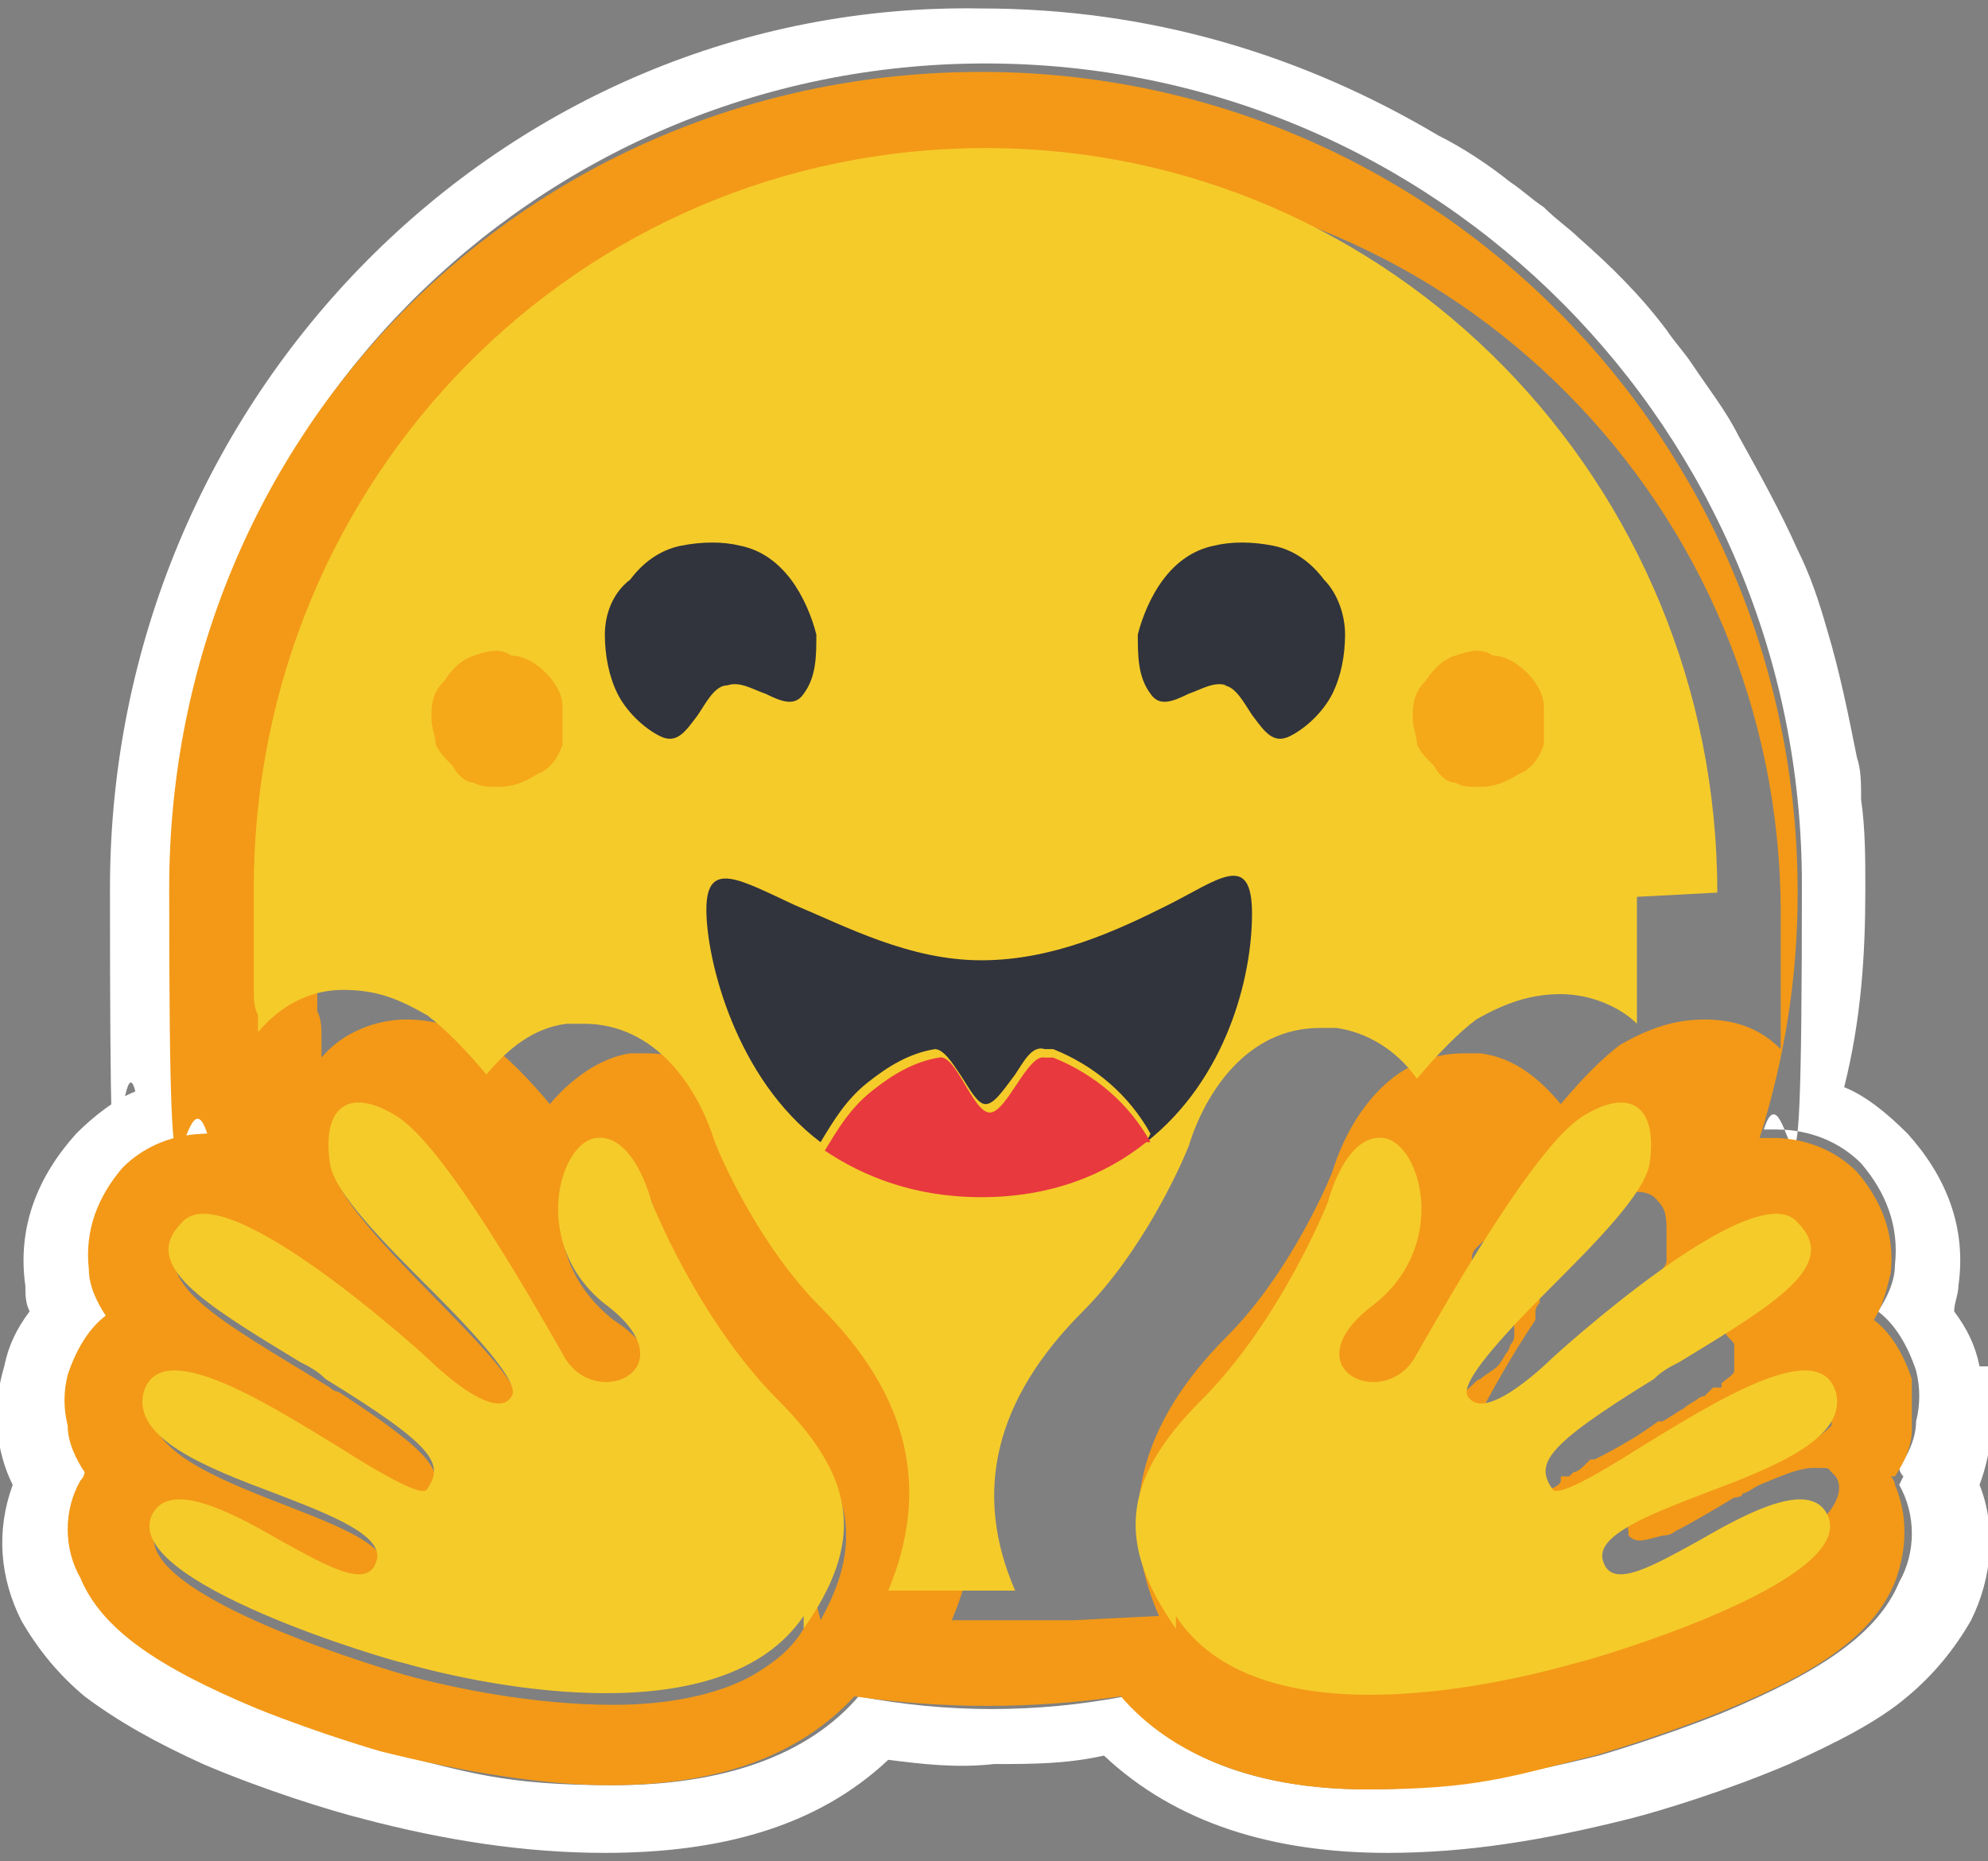 <?xml version="1.0" encoding="UTF-8"?>
<svg xmlns="http://www.w3.org/2000/svg" xmlns:xlink="http://www.w3.org/1999/xlink" version="1.1" viewBox="0 0 47 44">
  <rect x="0" y="0" width="47" height="44" fill="#808080" stroke="none"/>
  <defs>
    <style>
      .cls-1 {
        fill: none;
      }

      .cls-2 {
        fill: #31343c;
      }

      .cls-2, .cls-3, .cls-4 {
        fill-rule: evenodd;
      }

      .cls-3 {
        fill: #f5cb2a;
      }

      .cls-5 {
        fill: #e8393e;
      }

      .cls-4 {
        fill: #f5a818;
      }

      .cls-6 {
        fill: #fff;
      }

      .cls-7 {
        fill: #f39917;
      }

      .cls-8 {
        clip-path: url(#clippath);
      }
    </style>
    <clipPath id="clippath">
      <rect class="cls-1" width="47" height="44"/>
    </clipPath>
  </defs>
  <!-- Generator: Adobe Illustrator 28.7.1, SVG Export Plug-In . SVG Version: 1.2.0 Build 142)  -->
  <g>
    <g id="_レイヤー_1" data-name="レイヤー_1">
      <g class="cls-8">
        <g>
          <path class="cls-6" d="M46.8,32.3c-.1-.5-.3-.9-.6-1.3,0-.2.1-.4.1-.6.2-1.4-.3-2.6-1.2-3.6-.5-.5-1-.9-1.5-1.1.4-1.6.5-3.1.5-4.7,0-.7,0-1.4-.1-2.1,0-.4,0-.7-.1-1-.2-1-.4-2-.7-3-.2-.7-.4-1.3-.7-1.9-.4-.9-.9-1.8-1.4-2.7-.3-.6-.7-1.1-1.1-1.7-.2-.3-.4-.5-.6-.8-.6-.8-1.3-1.5-2.1-2.2-.2-.2-.5-.4-.8-.7-.3-.2-.5-.4-.8-.6-.5-.4-1.1-.8-1.7-1.1-3.2-1.9-6.8-3-10.8-3C11.9,0,2.6,9.4,2.6,21s.2,3.2.6,4.8c-.5.2-1,.6-1.4,1-.9,1-1.4,2.2-1.2,3.6,0,.2,0,.4.1.6-.3.4-.5.8-.6,1.3-.3,1-.2,2,.2,2.8-.4,1.1-.3,2.2.2,3.2.4.7.9,1.3,1.5,1.8.8.6,1.7,1.1,2.8,1.6,1.4.6,3,1.1,3.8,1.3,1.9.5,3.8.8,5.7.8,2.7,0,5-.6,6.7-2.2.8.1,1.6.2,2.5.1.9,0,1.7,0,2.6-.2,1.7,1.6,4,2.3,6.7,2.3,1.9,0,3.7-.3,5.7-.8.8-.2,2.4-.7,3.8-1.3,1.1-.5,2.1-1,2.8-1.6.6-.5,1.1-1.1,1.5-1.8.5-1,.6-2.2.2-3.2.3-.8.4-1.8.2-2.8h0ZM44.9,35.1c.4.7.4,1.6,0,2.3-.5,1.2-1.8,2.1-4.2,3.1-1.5.6-2.9,1-2.9,1-2,.5-3.9.8-5.4.8-2.6,0-4.6-.7-5.8-2.2-2.1.4-4.2.4-6.3,0-1.2,1.4-3.2,2.1-5.8,2.1s-3.4-.3-5.4-.8c0,0-1.4-.4-2.9-1-2.5-1-3.7-1.9-4.2-3.1-.3-.8-.3-1.6,0-2.3,0,0,0-.1.1-.2-.2-.3-.4-.7-.4-1.1,0-.4,0-.8,0-1.2.2-.6.5-1.1.9-1.4-.2-.3-.3-.7-.4-1.1-.1-.9.2-1.7.8-2.4.5-.5,1.2-.8,2-.8h0c-.6-1.9-.9-3.8-.9-5.8C4,10.2,12.6,1.5,23.3,1.5s19.3,8.7,19.3,19.4-.3,3.9-.9,5.8c0,0,.2,0,.3,0,.8,0,1.5.3,2,.8.6.7.9,1.5.8,2.4,0,.4-.2.8-.4,1.1.4.3.7.8.9,1.4.1.4.1.8,0,1.2,0,.4-.2.8-.4,1.1,0,0,0,.1.1.2h0Z"/>
          <path class="cls-7" d="M44.8,34.9c.2-.3.4-.7.4-1.1,0-.4,0-.8,0-1.2-.2-.6-.5-1.1-.9-1.4.2-.3.3-.7.4-1.1.1-.9-.2-1.7-.8-2.4-.5-.5-1.2-.8-2-.8s-.2,0-.3,0c.6-1.9.9-3.8.9-5.8,0-10.7-8.6-19.4-19.3-19.4S4,10.2,4,21s.3,3.9.9,5.8h0c-.8,0-1.5.3-2,.8-.6.7-.9,1.5-.8,2.4,0,.4.2.8.4,1.1-.4.3-.7.8-.9,1.4-.1.4-.1.8,0,1.2,0,.4.2.8.4,1.1,0,0,0,.1-.1.2-.4.7-.4,1.6,0,2.3.5,1.2,1.8,2.1,4.2,3.1,1.5.6,2.9,1,2.9,1,2,.5,3.9.8,5.4.8,2.6,0,4.5-.7,5.8-2.1,2.1.3,4.2.3,6.3,0,1.2,1.4,3.2,2.2,5.8,2.2s3.4-.3,5.4-.8c0,0,1.4-.4,2.9-1,2.5-1,3.7-1.9,4.2-3.1.3-.8.3-1.6,0-2.3,0,0,0-.1-.1-.2h0ZM19.3,37.9c-.1.2-.2.4-.3.6-.3.5-.7.8-1.2,1.1-.9.5-2.1.7-3.3.7-1.9,0-3.8-.4-4.9-.7,0,0-6.7-1.9-5.9-3.5.1-.3.4-.4.7-.4,1.2,0,3.3,1.8,4.3,1.8s.4,0,.4-.3c.4-1.4-6-2-5.5-4.1,0-.4.4-.5.7-.5,1.6,0,5.1,2.8,5.8,2.8s0,0,.1,0c0,0,0,0,0,0,.3-.6.1-1-2.2-2.5,0,0-.1,0-.2-.1-2.6-1.6-4.4-2.5-3.4-3.7.1-.1.3-.2.5-.2s.5,0,.9.2c1.4.6,3.3,2.2,4.1,2.9.2.2.4.3.4.3,0,0,1,1.1,1.6,1.1s.3,0,.3-.2c.4-.7-4-4.1-4.3-5.5-.2-.9.1-1.4.7-1.4s.6.1.9.3c1.1.7,3.1,4.2,3.9,5.6.3.5.7.7,1.1.7.8,0,1.4-.8,0-1.7-1.9-1.5-1.3-3.9-.3-4,0,0,0,0,.1,0,.8,0,1.2,1.5,1.2,1.5,0,0,1.1,2.8,3,4.7,1.7,1.7,1.9,3.1.9,4.9h0ZM25.4,38.3h0c0,0-.1,0-.2,0,0,0-.2,0-.3,0h0s0,0,0,0h-.1s0,0-.1,0h-.1s0,0,0,0c0,0,0,0,0,0h0s0,0-.1,0h-.1s-.1,0-.1,0h-.1s0,0,0,0h-.4c-.1,0-.2,0-.3,0h0s0,0,0,0h-.2s-.1,0-.1,0h-.1s0,0,0,0h0c0,0-.2,0-.2,0h0s0,0-.1,0c0,0,0,0-.1,0,0,0-.1,0-.2,0h0c1-2.3.5-4.5-1.6-6.7-1.4-1.4-2.3-3.4-2.5-3.9-.4-1.3-1.4-2.8-3.1-2.8s-.3,0-.4,0c-.7.1-1.4.6-1.9,1.2-.5-.6-1-1.1-1.4-1.4-.7-.4-1.3-.6-2-.6s-1.5.3-2,.9h0s0,0,0-.1h0c0-.1,0-.3,0-.4,0-.2,0-.4-.1-.6,0,0,0-.2,0-.2h0s0,0,0-.1c0,0,0,0,0,0,0,0,0,0,0,0,0,0,0,0,0-.1,0,0,0,0,0-.1,0,0,0,0,0-.1,0,0,0,0,0-.1h0c0,0,0-.2,0-.3,0,0,0-.2,0-.2,0,0,0,0,0,0,0,0,0,0,0-.1,0,0,0,0,0,0h0c0,0,0-.1,0-.1,0,0,0,0,0-.1,0,0,0,0,0-.1,0,0,0,0,0-.1h0c0,0,0-.1,0-.1h0c0-.1,0-.2,0-.2h0v-.2h0c0-9.7,7.7-17.5,17.3-17.5s17.3,7.8,17.3,17.4v.2h0v.2h0c0,.1,0,.2,0,.2,0,0,0,0,0,.1,0,0,0,0,0,.1h0c0,0,0,.1,0,.1,0,0,0,0,0,0,0,.2,0,.4,0,.5,0,0,0,0,0,0,0,0,0,0,0,.1,0,0,0,0,0,0,0,0,0,.1,0,.2h0c0,.1,0,.2,0,.2,0,0,0,0,0,.1,0,0,0,0,0,.1h0c0,.1,0,.2,0,.2,0,0,0,0,0,.1,0,0,0,0,0,.1,0,0,0,.2,0,.2,0,0,0,.2,0,.2,0,0,0,0,0,.1,0,0,0,0,0,.1,0,0,0,0,0,.1-.5-.5-1.1-.7-1.8-.7s-1.3.2-2,.6c-.4.3-.9.8-1.4,1.4-.5-.6-1.1-1.1-1.9-1.2-.1,0-.3,0-.4,0-1.7,0-2.7,1.5-3.1,2.8-.2.5-1.1,2.5-2.5,3.9-2.1,2.1-2.6,4.3-1.6,6.6h0ZM43.3,33.6s0,0,0,0c0,0,0,0,0,0,0,0,0,0,0,0,0,0,0,0,0,0,0,0,0,0,0,0,0,0,0,0,0,.1,0,0,0,0,0,0,0,0,0,0,0,0,0,0,0,0,0,0-.3.3-.8.6-1.3.8,0,0-.1,0-.2,0h0s0,0-.1,0c0,0,0,0-.1,0h-.1c-.3.2-.6.3-.9.4h-.1c0,0-.1.1-.1.1,0,0-.2,0-.2,0h-.1s-.1,0-.1,0h0s0,0-.1,0c-.9.4-1.5.8-1.4,1.2,0,0,0,0,0,0,0,0,0,0,0,.1,0,0,0,0,0,0,.2.2.4.1.8,0,0,0,0,0,0,0,0,0,0,0,0,0h0c0,0,.2,0,.3-.1,0,0,0,0,0,0,.4-.2.9-.5,1.4-.8,0,0,.2,0,.2-.1.1,0,.2-.1.4-.2.5-.2.9-.4,1.3-.4s.3,0,.4.1h0s0,0,0,0c0,0,0,0,.1.1,0,0,0,0,0,0,0,0,0,0,0,0,.2.3,0,.7-.3,1-.3.3-.8.6-1.4.9,0,0,0,0-.1,0-1.7.9-4,1.5-4,1.5-.6.2-1.5.4-2.4.5h-.1s0,0,0,0c0,0-.1,0-.2,0,0,0-.1,0-.2,0-.1,0-.2,0-.3,0h0c-.4,0-.8,0-1.2,0h0c-.1,0-.3,0-.4,0h-.2c0,0-.2,0-.3,0-.1,0-.3,0-.4,0h0c0,0-.1,0-.2,0,0,0,0,0,0,0,0,0-.2,0-.2,0,0,0-.1,0-.2,0,0,0-.1,0-.2,0,0,0,0,0,0,0h0c0,0-.2,0-.2,0,0,0,0,0-.1,0h0s0,0,0,0h0s0,0,0,0h0s0,0,0,0c0,0,0,0,0,0h0s0,0-.1,0h0s0,0,0,0c0,0-.1,0-.2,0h0s0,0,0,0c0,0,0,0,0,0,0,0,0,0,0,0h0s0,0,0,0c0,0,0,0-.1,0,0,0,0,0,0,0h0s0,0,0,0h0s0,0,0,0h0s0,0-.1-.1c0,0,0,0,0,0,0,0,0,0,0,0,0,0,0,0,0,0,0,0,0,0,0,0,0,0,0,0,0,0,0,0,0,0,0,0,0,0,0,0,0,0,0,0,0,0,0,0,0,0,0,0,0,0h0s0,0,0,0c0,0,0,0,0-.1,0,0,0,0,0-.1,0,0,0,0,0,0,0,0,0,0,0,0,0,0,0,0,0,0,0,0,0,0,0,0,0,0,0,0,0,0,0,0,0,0,0,0,0,0,0,0,0,0,0,0,0,0,0,0,0,0,0,0,0,0,0,0,0,0,0,0,0,0,0,0,0,0s0,0,0,0c0,0,0,0,0,0,0,0,0,0,0,0h0s0,0,0,0c0,0,0,0,0,0,0,0,0,0,0,0,0,0,0,0,0,0,0,0,0,0,0,0,0,0,0,0,0,0,0,0,0,0,0,0,0,0,0,0,0,0,0,0,0,0,0,0,0,0,0-.1,0-.2,0,0,0,0,0,0,0,0,0,0,0,0,0,0,0,0,0-.1,0,0,0,0,0,0,0,0,0,0,0-.1,0,0,0,0,0,0,0,0,0,0,0,0,0,0,0,0,0,0,0,0,0,0,0-.1,0,0,0,0,0,0,0,0,0,0,0,0,0,0,0,0,0-.1h0c0-1.1.5-2,1.5-3.1,1.9-1.9,3-4.7,3-4.7,0,0,0-.1,0-.3,0,0,0,0,0,0,0,0,0,0,0,0,0,0,0,0,0-.1,0,0,0,0,0,0,0,0,0,0,0,0,0,0,0,0,0,0,0,0,0-.1.1-.2,0,0,0,0,0,0,0,0,0,0,0,0,0,0,0,0,0,0,0,0,0,0,0,0,0,0,0,0,0,0,.1-.1.2-.2.4-.3h0s0,0,0,0c0,0,0,0,0,0h0s0,0,0,0h.1s0,0,0,0c.2,0,.3.1.5.3,0,0,0,0,0,0,0,0,0,0,0,.1,0,0,0,0,0,0,0,0,0,0,0,.1,0,0,0,0,0,0,0,0,0,0,0,0,0,0,0,0,0,0,0,0,0,0,0,0,0,.1,0,.2,0,.3,0,0,0,0,0,0,0,0,0,.2,0,.3,0,0,0,0,0,0v.2s0,0,0,0c0,.2,0,.5-.1.7,0,0,0,0,0,.1,0,0,0,0,0,0,0,0,0,.1,0,.2,0,0,0,0,0,.1,0,0,0,0,0,0,0,0,0,.1-.1.2h0c0,0,0,.1-.1.2,0,0-.1.2-.2.3-.1.1-.3.2-.4.3-.1,0-.2.2-.4.3,0,0,0,0,0,0-.3.4-.4.7-.3.9,0,0,0,0,0,0,0,0,0,0,0,0,0,0,0,0,0,0,0,0,0,0,0,.1,0,0,0,0,0,0h0s0,0,0,0h0s0,0,0,0c0,0,0,0,0,0,0,0,0,0,0,0,0,0,0,0,.1,0,0,0,0,0,0,0h0s0,0,0,0h0s0,0,0,0h0s0,0,0,0c0,0,0,0,0,0h0s0,0,0,0h0s0,0,0,0h.1s0,0,0,0h0s0,0,0,0c0,0,0,0,0,0,0,0,0,0,.1,0,0,0,0,0,.1,0,0,0,0,0,0,0,0,0,0,0,0,0,0,0,0,0,0,0,0,0,0,0,0,0,0,0,.1,0,.1-.1,0,0,0,0,0,0,0,0,0,0,0,0,0,0,0,0,0,0,0,0,0,0,0,0,0,0,0-.1.1-.2.3-.6.8-1.5,1.4-2.4,0,0,0,0,0-.1,0,0,0,0,0-.1,0,0,0-.1.1-.2h0c0,0,0-.1,0-.2,0-.1.2-.3.3-.4h0c.1-.3.3-.5.4-.7h0c.1-.2.2-.4.3-.5,0,0,.1-.1.2-.2h0c0,0,0-.1,0-.1,0,0,0,0,0,0,0,0,0,0,0,0,0,0,0,0,0,0,0,0,0,0,0,0,0,0,0,0,0,0,0,0,0,0,0,0,.1-.1.2-.2.4-.3h0s0,0,0,0c0,0,0,0,0,0,.5-.3,1-.3,1.2,0,.2.2.2.4.2.8h0c0,0,0,0,0,.1,0,0,0,0,0,0,0,0,0,0,0,0h0s0,0,0,0h0s0,0,0,0h0s0,0,0,0c0,0,0,0,0,0,0,0,0,0,0,0,0,0,0,0,0,.1,0,0,0,0,0,0,0,0,0,0,0,0,0,0,0,.1,0,.2,0,0,0,0,0,0,0,0,0,0,0,0,0,0,0,0,0,.1,0,0,0,0,0,.1,0,0,0,.1-.1.2h0c0,.1-.1.2-.2.3,0,0,0,0-.1.1,0,0,0,0,0,0h0c0,.1-.1.2-.2.2h0c0,0,0,.1,0,.1,0,0,0,0,0,0h0c0,.1,0,.2,0,.2,0,0,0,0,0,.1,0,0-.1.1-.2.2-.9,1-1.9,1.9-2.2,2.5,0,0,0,0,0,.1,0,.1,0,.2,0,.3,0,0,0,0,0,0,0,0,0,0,0,0,0,0,0,0,0,0,0,0,0,0,0,0,0,0,.2,0,.2,0h0s0,0,0,0c0,0,0,0,0,0h0s0,0,0,0h0s0,0,0,0c0,0,0,0,0,0,0,0,0,0,0,0,0,0,0,0,0,0,0,0,0,0,0,0,0,0,0,0,0,0,0,0,0,0,0,0h0s0,0,.1,0c0,0,0,0,0,0h0s0,0,0,0h0s0,0,0,0c0,0,0,0,0,0,0,0,0,0,.1,0h0s0,0,0,0c0,0,.2-.1.2-.2h0s0,0,0,0h0c0,0,.1-.1.2-.2h0s0,0,0,0h0s0,0,0,0h0s0,0,0,0c0,0,0,0,0,0h0s0,0,0,0h0s0,0,0,0h0s0,0,0,0h0s0,0,0,0h0s0,0,0,0h0c0-.1.2-.2.4-.3h0s0-.1,0-.1c0,0,0,0,0,0,.1-.1.3-.2.4-.3h0c0-.1.2-.2.2-.3,0,0,0,0,.1,0,0,0,.1,0,.2-.1,0,0,0,0,.1,0,.2-.1.4-.3.6-.4h0c0-.1.1-.1.2-.2h0c0,0,.1-.1.2-.2,0,0,.1,0,.2-.1h0s0,0,0,0c0,0,.1,0,.2-.1h0s.1,0,.1,0c0,0,0,0,.1,0h0s0,0,0,0c0,0,0,0,.1,0h0s0,0,0,0c0,0,0,0,0,0,.1,0,.2,0,.3-.1,0,0,0,0,0,0,0,0,0,0,0,0,0,0,0,0,0,0,0,0,0,0,0,0h0s0,0,0,0h0s0,0,0,0c0,0,0,0,.1,0,0,0,0,0,0,0,0,0,0,0,0,0,0,0,0,0,0,0,0,0,0,0,0,0h0s0,0,0,0c0,0,0,0,0,0h0s0,0,0,0c0,0,0,0,0,0h0s0,0,0,0c0,0,0,0,0,0,0,0,0,0,.1,0,0,0,0,0,0,0,0,0,0,0,0,0,0,0,0,0,0,0h0s0,0,0,0h0c0,.1.2.2.2.3,0,0,0,0,0,0,0,0,0,0,0,0,0,0,0,0,0,.1,0,.1,0,.3,0,.4,0,0,0,0,0,0,0,0,0,0,0,.1,0,0,0,0,0,0,0,.1-.2.2-.3.3h0c0,0,0,0,0,.1,0,0,0,0,0,0,0,0,0,0,0,0h0s0,0,0,0c0,0,0,0-.1,0,0,0,0,0,0,0,0,0,0,0-.1,0,0,0-.1.1-.2.2,0,0-.1,0-.2.1,0,0-.2.1-.3.2-.2.1-.3.2-.5.3,0,0,0,0-.1,0-.4.3-.9.6-1.5.9h-.1c-.2.2-.3.3-.4.3h0s-.1.1-.1.1c0,0-.1,0-.1,0,0,0,0,0-.1,0h0c0,0,0,0,0,.1h0s0,0,0,0h0s0,0,0,0h0c0,.1-.2.2-.3.2h0s0,0-.1.1c0,0,0,0,0,0,0,0-.1.1-.2.2h0s0,0,0,0c0,0,0,0,0,0h0s0,0,0,0c0,0,0,0,0,0h0c0,0,0,0,0,.1h0s0,0,0,.1c0,0,0,0,0,0,0,0,0,0,0,0,0,0,0,0,0,0h0s0,0,0,0c0,0,0,0,0,0s0,0,0,0c0,0,0,0,0,0,0,0,0,0,0,0h0v.2s0,0,0,0c0,0,0,0,0,0,0,0,0,0,0,0,0,0,0,0,0,0,0,0,0,0,0,0h0s0,0,0,0c0,0,0,0,0,0,0,0,0,0,0,0,0,0,0,0,0,0h0s0,0,0,0c0,0,0,0,0,0h0s0,0,0,0h0s0,0,0,0c0,0,0,0,0,0,0,0,0,0,0,0,.1,0,.4,0,.8-.3,0,0,0,0,0,0h.1c0,0,0,0,0,0,0,0,0,0,.1,0,0,0,0,0,0,0,.5-.3,1-.6,1.6-1,0,0,.1,0,.2,0h.1c0-.1.1-.1.2-.2,0,0,.1,0,.2-.1.2,0,.3-.2.5-.3h.1c0,0,.1-.1.2-.2,0,0,.1,0,.2,0,0,0,.1,0,.2,0h0s0,0,0,0c.4-.2.8-.3,1.1-.3s.1,0,.2,0c0,0,0,0,0,0h0s0,0,0,0c0,0,0,0,0,0,0,0,0,0,0,0,0,0,0,0,0,0,0,0,0,0,0,0,0,0,0,0,.1.1,0,0,0,0,0,0,0,0,0,0,0,0,0,0,0,0,0,0,0,0,0,0,0,0,0,0,0,0,0,0,0,0,0,0,0,0,0,.2,0,.4,0,.5h0Z"/>
          <path class="cls-3" d="M40.6,21.1h0c0-9.7-7.7-17.6-17.3-17.6S6,11.3,6,21h0v.2h0v.2h0v.2s0,0,0,.1h0c0,0,0,.1,0,.1h0s0,0,0,.1c0,0,0,0,0,.1,0,0,0,0,0,.1h0c0,0,0,0,0,.1h0s0,0,0,.1h0s0,0,0,0c0,0,0,.2,0,.2,0,0,0,.2,0,.3h0c0,0,0,0,0,.1,0,0,0,0,0,.1,0,0,0,0,0,0,0,0,0,0,0,0,0,0,0,0,0,.1,0,0,0,0,0,0,0,0,0,0,0,0h0s0,0,0,0h0c0,0,0,.2,0,.3,0,.2,0,.4.1.6,0,.1,0,.2,0,.4h0s0,0,0,0c0,0,0,0,0,0h0c.5-.6,1.2-1,2-1s1.3.2,2,.6c.4.3.9.8,1.4,1.4.5-.6,1.1-1.1,1.9-1.2.1,0,.3,0,.4,0,1.7,0,2.7,1.5,3.1,2.8.2.5,1.1,2.5,2.5,3.9,2.1,2.1,2.6,4.3,1.6,6.7h0c0,0,.1,0,.2,0,0,0,0,0,.1,0h0s0,0,0,0h0c0,0,.2,0,.2,0h0s0,0,0,0h.1s0,0,0,0h.1s.1,0,.1,0h0s0,0,0,0h.2c.1,0,.2,0,.3,0h.2s0,0,0,0h.4s.1,0,.1,0c0,0,0,0,.1,0h0s0,0,0,0h.2s0,0,.1,0h.1s0,0,0,0h0c0,0,.2,0,.3,0,0,0,.1,0,.2,0h0c-1-2.3-.5-4.5,1.6-6.6,1.4-1.4,2.3-3.4,2.5-3.9.4-1.3,1.4-2.8,3.1-2.8s.3,0,.4,0c.7.1,1.4.5,1.9,1.2.5-.6,1-1.1,1.4-1.4.7-.4,1.3-.6,2-.6s1.4.3,1.8.7c0,0,0,0,0-.1,0,0,0,0,0-.1,0,0,0,0,0-.1,0,0,0-.1,0-.2,0,0,0-.2,0-.2,0,0,0,0,0,0,0,0,0,0,0,0,0,0,0,0,0-.1h0c0,0,0,0,0-.1h0c0-.2,0-.2,0-.2,0,0,0,0,0-.1h0s0-.1,0-.1h0c0-.2,0-.2,0-.3,0,0,0,0,0,0h0c0,0,0-.1,0-.1h0s0,0,0,0c0-.2,0-.4,0-.5,0,0,0,0,0,0s0,0,0-.1h0c0,0,0,0,0-.1s0,0,0-.1h0c0-.1,0-.2,0-.2h0v-.2h0c0-.1,0-.1,0-.1ZM19,38.5c1.4-2,1.3-3.5-.6-5.4-1.9-1.9-3-4.7-3-4.7,0,0-.4-1.6-1.3-1.5-.9.1-1.6,2.6.3,4,1.9,1.5-.4,2.5-1.1,1.1-.8-1.4-2.8-4.9-3.9-5.6-1.1-.7-1.8-.3-1.6,1.1.1.7,1.3,1.9,2.4,3,1.1,1.1,2.1,2.2,1.9,2.5-.4.7-2-.9-2-.9,0,0-4.8-4.4-5.8-3.2-1,1,.5,1.9,2.8,3.3.2.1.4.2.6.4,2.6,1.6,2.8,2,2.4,2.6-.1.2-1-.3-2.1-1-1.8-1.1-4.2-2.6-4.6-1.3-.3,1.1,1.5,1.8,3.1,2.4,1.3.5,2.6,1,2.4,1.6-.2.7-1.2.1-2.3-.5-1.2-.7-2.6-1.4-3-.6-.8,1.6,5.8,3.5,5.9,3.5,2.1.6,7.6,1.7,9.5-1.1h0ZM27.8,38.5c-1.4-2-1.3-3.5.6-5.4,1.9-1.9,3-4.7,3-4.7,0,0,.4-1.6,1.3-1.5.9.1,1.6,2.6-.3,4-1.9,1.5.4,2.5,1.1,1.1.8-1.4,2.8-4.9,3.9-5.6s1.8-.3,1.6,1.1c-.1.7-1.3,1.9-2.4,3-1.1,1.1-2.1,2.2-1.9,2.5.4.7,2-.9,2-.9,0,0,4.8-4.4,5.8-3.2,1,1-.5,1.9-2.8,3.3-.2.1-.4.2-.6.4-2.6,1.6-2.8,2-2.4,2.6.1.2,1-.3,2.1-1,1.8-1.1,4.2-2.6,4.6-1.3.3,1.1-1.5,1.8-3.1,2.4-1.3.5-2.6,1-2.4,1.6.2.7,1.2.1,2.3-.5,1.2-.7,2.6-1.4,3-.6.8,1.6-5.8,3.5-5.9,3.5-2.1.6-7.6,1.8-9.5-1.1h0Z"/>
          <path class="cls-2" d="M28.9,16.2c.3,0,.5.4.7.7.3.4.5.7.9.5.4-.2.8-.6,1-1,.2-.4.3-.9.3-1.4,0-.5-.2-1-.5-1.3-.3-.4-.7-.7-1.2-.8-.5-.1-1-.1-1.4,0-.5.1-.9.4-1.2.8-.3.4-.5.9-.6,1.3,0,.5,0,1,.3,1.4.2.3.5.2.9,0,.3-.1.6-.3.9-.2h0ZM17.2,16.2c-.3,0-.5.4-.7.7-.3.4-.5.7-.9.5-.4-.2-.8-.6-1-1-.2-.4-.3-.9-.3-1.4,0-.5.2-1,.6-1.3.3-.4.7-.7,1.2-.8.5-.1,1-.1,1.4,0,.5.1.9.4,1.2.8.3.4.5.9.6,1.3,0,.5,0,1-.3,1.4-.2.3-.5.2-.9,0-.3-.1-.6-.3-.9-.2h0ZM27.1,27c1.9-1.5,2.5-3.9,2.5-5.4s-.8-.8-2-.2c0,0,0,0,0,0-1.2.6-2.7,1.3-4.4,1.3s-3.2-.8-4.4-1.3c-1.3-.6-2.1-1.1-2.1.1s.7,4,2.7,5.5c.3-.5.6-1,1.1-1.4.5-.4,1-.7,1.6-.8.2,0,.4.3.6.6.2.3.4.7.6.7s.4-.3.7-.7c.2-.3.4-.7.7-.6,0,0,.1,0,.2,0,1,.4,1.8,1.1,2.3,2h0Z"/>
          <path class="cls-5" d="M27.1,27c-1,.8-2.3,1.3-3.9,1.3s-2.8-.5-3.7-1.1c.3-.5.6-1,1.1-1.4.5-.4,1-.7,1.6-.8.4-.1.8,1.3,1.2,1.3s.9-1.4,1.3-1.3c0,0,.1,0,.2,0,1,.4,1.8,1.1,2.3,2h0Z"/>
          <path class="cls-4" d="M12.7,18.3c-.3.2-.6.3-.9.3s-.4,0-.6-.1c-.2,0-.4-.2-.5-.4-.2-.2-.3-.3-.4-.5,0-.2-.1-.4-.1-.6,0-.3,0-.6.3-.9.2-.3.4-.5.7-.6.3-.1.6-.2.9,0,.3,0,.6.2.8.4.2.2.4.5.4.8,0,.3,0,.6,0,.9-.1.3-.3.6-.6.7h0ZM35.9,18.3c-.3.2-.6.3-.9.3s-.4,0-.6-.1c-.2,0-.4-.2-.5-.4-.2-.2-.3-.3-.4-.5,0-.2-.1-.4-.1-.6,0-.3,0-.6.3-.9.2-.3.4-.5.7-.6.3-.1.6-.2.9,0,.3,0,.6.2.8.4.2.2.4.5.4.8,0,.3,0,.6,0,.9-.1.3-.3.6-.6.7Z"/>
        </g>
      </g>
    </g>
  </g>
</svg>